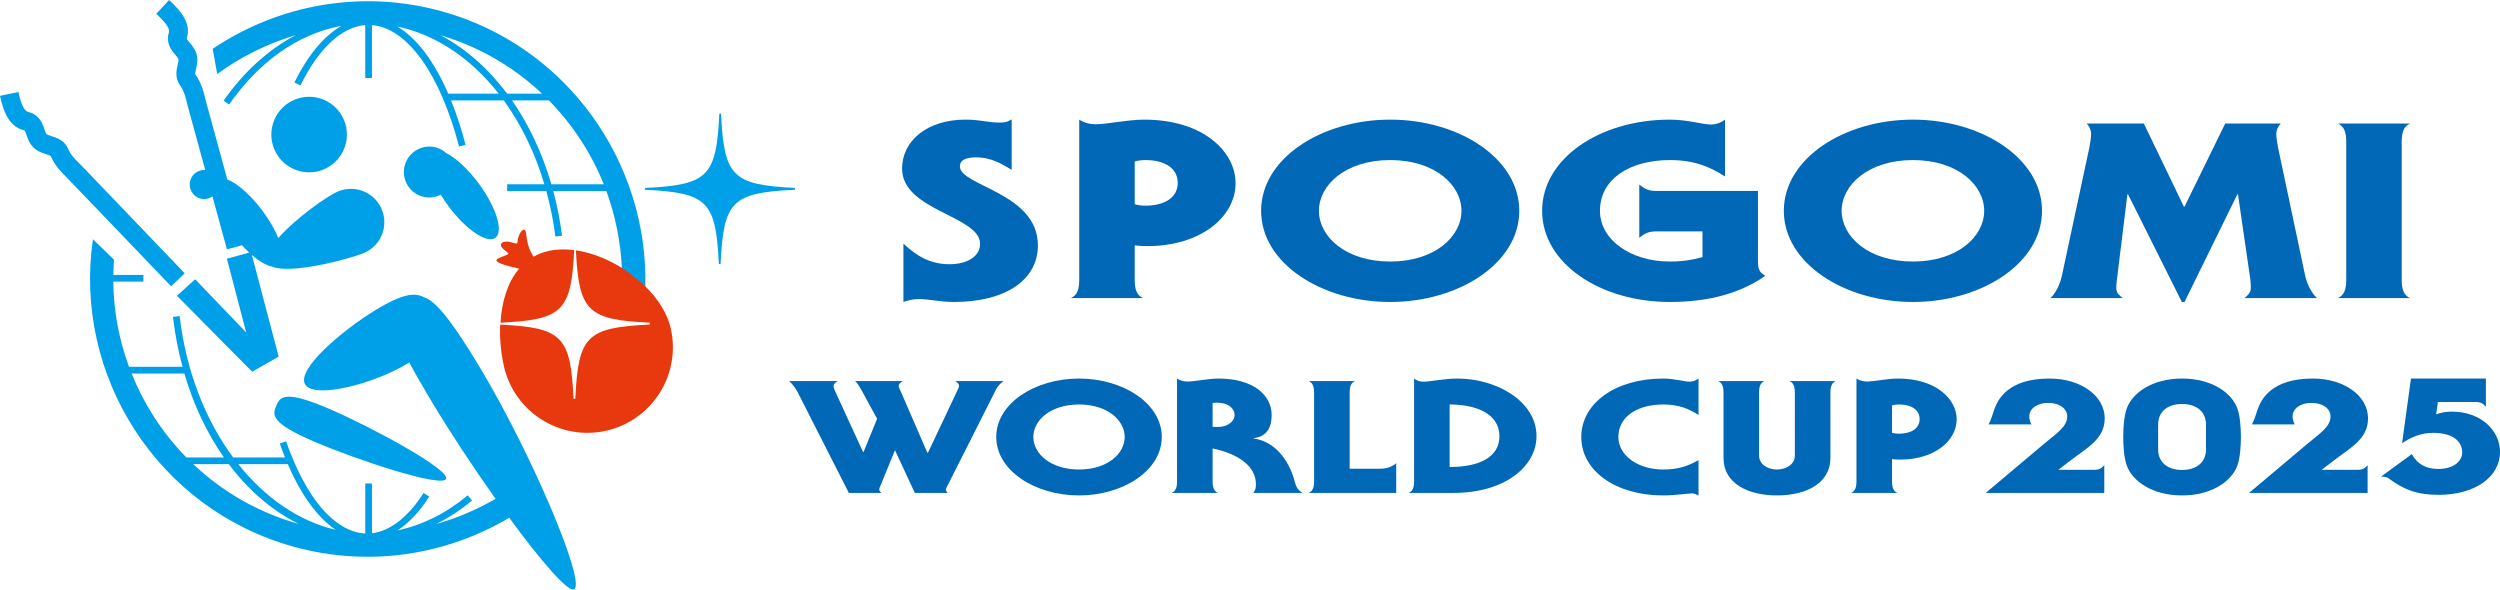 <?xml version="1.0" encoding="UTF-8"?><svg id="_レイヤー_2" xmlns="http://www.w3.org/2000/svg" width="91.912mm" height="21.675mm" viewBox="0 0 260.538 61.441"><defs><style>.cls-1{fill:#0068b7;}.cls-2{fill:#00a0e9;}.cls-3{fill:#e8380d;}</style></defs><g id="_レイヤー_1-2"><path class="cls-2" d="M35.836,15.573c.855-2-.072-4.314-2.072-5.169-1.999-.856-4.313.072-5.169,2.071-.855,2,.072,4.314,2.072,5.169,1.999.856,4.314-.072,5.169-2.071"/><path class="cls-2" d="M46.497,15.949c-.207-.183-.437-.345-.705-.46-1.349-.577-2.91.049-3.487,1.397-.577,1.349.049,2.91,1.398,3.486.749.321,1.558.259,2.233-.08.236.387.496.779.786,1.171,1.837,2.479,4.034,3.964,4.908,3.317.874-.648.093-3.182-1.744-5.661-1.123-1.517-2.381-2.658-3.389-3.17"/><path class="cls-2" d="M44.144,30.964c-.93-.53-2.333-.279-4.933,1.302-3.673,2.233-8.34,6.267-7.407,7.801.933,1.535,7.112-.012,10.785-2.245.026-.016.047-.031.072-.047.556,1.055,1.266,2.309,2.167,3.815,2.014,3.368,4.471,7.091,6.814,10.394-1.939,1.128-4.017,2.015-6.187,2.626,1.3-.643,2.553-1.459,3.739-2.45l-.449-.538c-2.241,1.874-4.728,3.102-7.315,3.654,1.186-.779,2.319-1.967,3.303-3.526l-.592-.374c-1.571,2.492-3.506,3.984-5.376,4.197v-5.19h-.7v5.209c-.054-.001-.108-.002-.162-.003-3.113-.278-6.041-3.734-8.085-9.594l-.661.231c.175.501.358.979.546,1.446h-5.406c-2.888-3.907-4.912-9.005-5.573-14.728l-.696.08c.209,1.807.547,3.545.994,5.205h-5.575c-1.038-2.811-1.607-5.811-1.639-8.88h3.136v-.7h-3.129c.008-.527.027-1.056.067-1.586l-2.198-2.131c-2.067,14.213,6.731,28.121,20.927,32.045,7.885,2.18,15.919.855,22.457-3.018,3.321,4.527,6.158,7.819,6.773,7.454,1.231-.731-4.392-14.03-9.765-23.015-3.226-5.394-4.831-7.117-5.932-7.435M29.993,48.371c1.398,3.241,3.113,5.579,4.991,6.847-3.845-.907-7.363-3.341-10.153-6.847h5.162ZM19.215,38.929c.961,3.291,2.371,6.243,4.122,8.743h-3.915c-2.462-2.513-4.396-5.493-5.701-8.743h5.494ZM20.138,48.371h3.707c2.055,2.732,4.536,4.869,7.296,6.234-4.262-1.199-7.988-3.382-11.003-6.234"/><path class="cls-2" d="M28.789,42.29c-.408.953-.604,1.784,3.976,3.743,4.581,1.96,13.317,4.824,13.725,3.87.407-.953-7.667-5.362-12.248-7.322-4.58-1.959-5.045-1.244-5.453-.291"/><path class="cls-2" d="M75.146,11.849h-.181c-.309,6.556-1.175,7.422-7.733,7.733l-.05.194c6.558.311,7.424,1.177,7.733,7.733h.181c.309-6.556,1.175-7.422,7.733-7.733l.05-.194c-6.558-.311-7.424-1.177-7.733-7.733"/><path class="cls-2" d="M19.25,28.48l-10.759-11.226c-.067-.069-.143-.143-.225-.222-.389-.378-.872-.849-1.154-1.5-.4-.922-1.205-1.176-1.738-1.343-.306-.096-.496-.161-.556-.259-.071-.115-.132-.293-.196-.481-.191-.558-.51-1.491-1.651-1.772-.277-.068-.688-.359-1.053-2.093l-1.918.404c.308,1.461.871,3.191,2.503,3.593.069.017.101.024.264.502.092.269.196.574.383.876.447.726,1.163.951,1.636,1.1.394.123.492.171.528.252.435,1.006,1.127,1.679,1.584,2.125l10.937,11.4,1.415-1.356Z"/><path class="cls-2" d="M17.599,3.387c-.345,1.123.292,1.876.672,2.327.129.152.25.295.312.415.053.101.011.298-.063.61-.131.543-.327,1.364.259,2.181.413.576.569,1.233.693,1.761.027.111.051.214.078.318l1.84,6.722c-.704-.05-1.369.4-1.564,1.107-.223.805.249,1.639,1.055,1.862.45.125.905.026,1.261-.22l1.509,5.516,1.563-.428c.253.277.507.534.759.767l-2.326.636,2.01,7.69-5.321-5.552-1.893,1.725,7.834,7.913,2.765-1.568-2.793-10.599c.803.693,1.56,1.128,2.143,1.22,1.937.816,7.915-.773,9.478-1.399,1.784-.715,2.65-2.741,1.936-4.525-.715-1.784-2.741-2.65-4.525-1.936-1.2.481-4.476,2.838-6.275,4.872-.36-.866-.912-1.837-1.626-2.801-1.239-1.673-2.642-2.89-3.692-3.307l-2.244-8.2-.064-.265c-.147-.621-.369-1.561-1.009-2.452-.052-.072-.041-.181.055-.582.115-.483.29-1.212-.103-1.969-.164-.315-.372-.561-.555-.778-.326-.386-.317-.417-.296-.485.473-1.538-.61-2.813-1.851-3.963l-1.332,1.439c1.332,1.233,1.385,1.702,1.31,1.948"/><path class="cls-3" d="M52.015,26.881c-.887.389.545.764,2.085,1.12-1.219,1.431-1.816,3.473-1.94,5.629,6.458-.31,7.365-1.182,7.681-7.562-.926-.117-1.831-.104-2.671.085-.579.129-1.098.337-1.567.602-.636-.987-.68-1.765-.78-2.462-.113-.794-.688-.11-.826.527-.139.638.068.654-.754.421-.823-.234-1.448.181-.726.767.722.586.61.385-.502.873"/><path class="cls-2" d="M67.252,29.907c.33-12.971-8.154-25.118-21.212-28.729-8.465-2.341-17.106-.645-23.878,3.911l.478,2.625c2.468-1.808,5.239-3.179,8.181-4.054-2.829,1.49-5.411,3.807-7.517,6.832l.575.4c3.109-4.468,7.119-7.288,11.506-8.161.056-.006.113-.012.17-.018-1.798,1.038-3.473,3.037-4.877,5.887l.629.31c1.912-3.883,4.3-6.099,6.757-6.298v5.517h.7V2.619c3.653.28,7.108,5.065,9.078,12.654l.677-.176c-.439-1.691-.949-3.235-1.514-4.634h5.495c1.798,2.476,3.247,5.434,4.232,8.743h-3.88v.7h4.082c.416,1.517.736,3.102.948,4.746l.694-.09c-.207-1.61-.517-3.164-.917-4.656h5.53c.941,2.542,1.499,5.339,1.623,8.102l2.44,1.899ZM56.49,9.763h-3.636c-1.967-2.628-4.327-4.707-6.94-6.091,4.082,1.218,7.662,3.34,10.576,6.091M46.714,9.763c-1.47-3.391-3.293-5.798-5.303-6.998,4.038.849,7.697,3.339,10.56,6.998h-5.257ZM57.46,19.206c-.956-3.284-2.358-6.239-4.104-8.743h3.845c2.469,2.513,4.415,5.49,5.723,8.743h-5.464Z"/><path class="cls-3" d="M64.786,27.906c-1.499-.926-3.162-1.579-4.77-1.818.318,6.376,1.231,7.236,7.723,7.544l-.05.194c-6.559.311-7.425,1.177-7.734,7.733h-.181c-.307-6.526-1.171-7.413-7.648-7.728-.063,1.445.076,2.932.385,4.312,1.078,4.804,5.846,7.825,10.65,6.747s7.825-5.846,6.748-10.65c-.356-1.583-1.348-3.115-2.683-4.423-.41-.386-1.668-1.437-2.44-1.911"/><path class="cls-1" d="M105.431,17.703c-.911-.537-2.032-1.303-3.713-1.303-1.402,0-1.682.486-1.682.945,0,2.044,8.128,2.734,8.128,8.225,0,3.627-3.398,5.901-8.758,5.901-1.402,0-2.593-.307-3.679-.307-.561,0-1.261.179-1.577.307v-6.079c1.297,1.2,2.698,2.145,4.8,2.145,1.892,0,3.188-.843,3.188-2.12,0-2.938-8.128-3.448-8.128-7.842,0-2.835,2.523-5.108,6.622-5.108,1.506,0,2.382.306,3.433.306.56,0,.911-.026,1.296-.306h.07v5.236Z"/><path class="cls-1" d="M111.598,31.062c.665-.28.875-.919.875-1.89V12.467c.526.332,1.087.485,1.717.485,1.121,0,3.328-.485,5.045-.485,6.236,0,9.529,3.397,9.529,6.615,0,3.526-3.643,6.565-9.179,6.565-.49,0-.911-.026-1.331-.076v3.601c0,.971.21,1.61.876,1.89h-7.532ZM118.254,21.279c.28.103.736.153,1.121.153,1.962,0,3.363-.817,3.363-2.375s-1.401-2.376-3.363-2.376c-.385,0-.841.052-1.121.154v4.444Z"/><path class="cls-1" d="M158.332,21.969c0,5.466-6.306,9.502-13.453,9.502s-13.453-4.036-13.453-9.502,6.306-9.502,13.453-9.502,13.453,4.036,13.453,9.502M137.452,21.969c0,2.682,2.768,5.287,7.427,5.287s7.428-2.605,7.428-5.287-2.768-5.288-7.428-5.288-7.427,2.606-7.427,5.288"/><path class="cls-1" d="M183.206,27.154c0,.919.14,1.226.771,1.584-2.558,1.788-5.816,2.733-9.95,2.733-7.322,0-13.313-4.062-13.313-9.502s5.991-9.502,13.313-9.502c1.822,0,3.468.511,4.239.511.666,0,1.121-.23,1.506-.511v5.926c-1.576-1.022-3.223-1.712-5.745-1.712-4.134,0-7.287,1.942-7.287,5.288,0,3.014,3.188,5.287,7.287,5.287,1.436,0,2.488-.204,3.398-.459v-2.682h-4.834c-.876,0-1.262.28-1.752.664v-5.543c.49.383.876.664,1.752.664h10.615v7.254Z"/><path class="cls-1" d="M212.809,21.969c0,5.466-6.307,9.502-13.453,9.502s-13.454-4.036-13.454-9.502,6.306-9.502,13.454-9.502,13.453,4.036,13.453,9.502M191.928,21.969c0,2.682,2.768,5.287,7.428,5.287s7.426-2.605,7.426-5.287-2.767-5.288-7.426-5.288-7.428,2.606-7.428,5.288"/><path class="cls-1" d="M227.593,21.534h.069l4.24-8.659h5.781c-.246.281-.456.638-.456,1.047s.07.894.176,1.431l2.837,13.41c.21.919.701,1.839,1.226,2.299h-7.567c.28-.23.666-.511.666-.996,0-.307,0-.664-.071-1.124l-1.261-8.685h-.07l-5.501,11.213h-.28l-5.605-11.213h-.07l-1.087,8.838c-.069.485-.069.817-.069.971,0,.485.385.766.665.996h-7.532c.525-.46.981-1.38,1.191-2.299l2.873-13.41c.105-.537.175-1.022.175-1.431s-.21-.766-.455-1.047h5.955l4.17,8.659Z"/><path class="cls-1" d="M244.514,14.766c0-.971-.21-1.609-.876-1.891h7.532c-.665.282-.876.92-.876,1.891v14.406c0,.971.211,1.61.876,1.89h-7.532c.666-.28.876-.919.876-1.89v-14.406Z"/><path class="cls-1" d="M98.775,50.551c-.067.147-.202.36-.202.458,0,.132.112.263.202.361h-3.437l-2.043-4.405h-.045l-1.438,3.521c-.112.278-.18.376-.18.523,0,.132.113.263.203.361h-3.37l-5.368-10.561c-.224-.425-.629-.9-.853-1.096h5.053c-.224.147-.426.294-.426.524,0,.196.089.376.202.622l2.875,6.254h.045l1.415-3.471-1.617-2.964c-.18-.327-.405-.72-.674-.965h4.964c-.225.147-.427.294-.427.524,0,.13.135.376.247.622l2.74,6.319h.068l2.987-6.319c.112-.246.247-.492.247-.622,0-.23-.157-.377-.382-.524h5.031c-.337.245-.629.54-.786.867l-5.031,9.971Z"/><path class="cls-1" d="M121.075,45.541c0,3.504-4.043,6.091-8.625,6.091s-8.625-2.587-8.625-6.091,4.043-6.091,8.625-6.091,8.625,2.587,8.625,6.091M107.688,45.541c0,1.719,1.774,3.389,4.762,3.389s4.761-1.67,4.761-3.389-1.774-3.389-4.761-3.389-4.762,1.67-4.762,3.389"/><path class="cls-1" d="M122.666,39.451c.337.212.696.311,1.101.311.718,0,2.133-.311,3.234-.311,3.571,0,5.525,1.703,5.525,3.798,0,1.146-.404,2.26-1.886,2.407v.033c2.583.392,3.84,2.75,4.312,4.568.18.72.472.884.786,1.113h-5.143c.247-.246.292-.589.292-.884,0-2.031-2.044-3.242-4.515-3.749v3.422c0,.622.135,1.031.562,1.211h-4.83c.427-.18.562-.589.562-1.211v-10.708ZM126.372,44.477c.18.017.359.017.562.017.988,0,1.729-.557,1.729-1.261s-.741-1.261-1.729-1.261c-.203,0-.382,0-.562.017v2.488Z"/><path class="cls-1" d="M136.387,51.369c.427-.18.562-.589.562-1.211v-9.235c0-.622-.135-1.031-.562-1.211h4.829c-.427.18-.561.589-.561,1.211v7.924h3.167c.696,0,1.235-.196,1.684-.572v3.094h-9.119Z"/><path class="cls-1" d="M147.369,39.45c.247.18.539.328.966.328.741,0,2.156-.328,3.571-.328,3.976,0,8.221,2.325,8.221,6.009,0,3.013-3.1,5.911-8.693,5.911h-4.627c.427-.181.562-.59.562-1.212v-10.708ZM151.074,48.668c3.145,0,5.188-1.048,5.188-3.209,0-2.407-2.538-3.307-5.188-3.307v6.516Z"/><path class="cls-1" d="M177.013,51.632c-.112-.049-.427-.213-.674-.213-.427,0-1.774.213-3.01.213-5.008,0-8.535-2.603-8.535-6.091s3.527-6.091,8.535-6.091c1.168,0,2.224.328,2.718.328.427,0,.719-.147.966-.328v3.799c-1.011-.655-2.066-1.097-3.684-1.097-2.65,0-4.671,1.244-4.671,3.389,0,1.932,2.043,3.389,4.671,3.389,1.55,0,2.606-.36,3.684-.982v3.684Z"/><path class="cls-1" d="M191.318,39.712c-.427.18-.561.589-.561,1.211v6.812c0,2.619-2.516,3.896-5.571,3.896s-5.57-1.277-5.57-3.896v-6.812c0-.622-.135-1.031-.562-1.211h4.829c-.426.18-.561.589-.561,1.211v6.566c0,.884.876,1.441,1.864,1.441.989,0,1.864-.557,1.864-1.441v-6.566c0-.622-.134-1.031-.561-1.211h4.829Z"/><path class="cls-1" d="M192.91,51.37c.427-.181.562-.59.562-1.212v-10.708c.337.213.696.311,1.101.311.718,0,2.133-.311,3.234-.311,3.998,0,6.109,2.178,6.109,4.241,0,2.259-2.336,4.207-5.884,4.207-.315,0-.584-.016-.854-.049v2.309c0,.622.135,1.031.562,1.212h-4.83ZM197.178,45.099c.18.065.472.098.719.098,1.258,0,2.156-.524,2.156-1.523,0-.998-.898-1.522-2.156-1.522-.247,0-.539.032-.719.098v2.849Z"/><path class="cls-1" d="M206.945,51.369l6.087-5.125c1.235-1.031,2.403-1.768,2.403-2.832,0-.868-.853-1.424-1.976-1.424s-1.977.556-1.977,1.424c0,.278.09.573.225.818h-4.47c.247-.409.472-1.195.561-1.457.382-1.13,1.438-3.323,5.795-3.323,3.28,0,5.75,1.817,5.75,4.142,0,2.177-1.841,3.062-3.706,4.503l-1.123.867h3.751c.584,0,.786-.213,1.033-.491v2.898h-12.353Z"/><path class="cls-1" d="M221.632,48.488c-.27-.754-.36-1.965-.36-2.948,0-.982.09-2.193.36-2.947.584-1.653,2.672-3.143,5.772-3.143s5.189,1.49,5.773,3.143c.269.754.359,1.965.359,2.947,0,.983-.09,2.194-.359,2.948-.584,1.653-2.673,3.143-5.773,3.143s-5.188-1.49-5.772-3.143M224.911,46.85c0,1.31.966,2.128,2.493,2.128,1.528,0,2.493-.818,2.493-2.128v-2.62c0-1.309-.965-2.128-2.493-2.128-1.527,0-2.493.819-2.493,2.128v2.62Z"/><path class="cls-1" d="M234.387,51.369l6.087-5.125c1.235-1.031,2.403-1.768,2.403-2.832,0-.868-.853-1.424-1.976-1.424s-1.977.556-1.977,1.424c0,.278.09.573.225.818h-4.47c.247-.409.472-1.195.562-1.457.381-1.13,1.437-3.323,5.794-3.323,3.28,0,5.75,1.817,5.75,4.142,0,2.177-1.841,3.062-3.706,4.503l-1.123.867h3.751c.584,0,.787-.213,1.034-.491v2.898h-12.354Z"/><path class="cls-1" d="M259.067,39.45v2.947c-.249-.283-.453-.5-1.041-.5h-3.96l-.181,1.282c.453-.183,1.086-.283,1.606-.283,3.123,0,5.047,2.031,5.047,4.195,0,2.647-2.648,4.478-6.382,4.478-2.353,0-3.666-.566-5.295-1.764-.135-.1-.452-.133-.724-.133l3.213-2.347c.544,1.015,1.448,1.547,2.738,1.547,1.743,0,2.512-.899,2.512-1.714,0-1.166-.973-2.048-3.054-2.048-1.268,0-2.332.483-3.214,1.082l.928-6.742h7.807Z"/></g></svg>